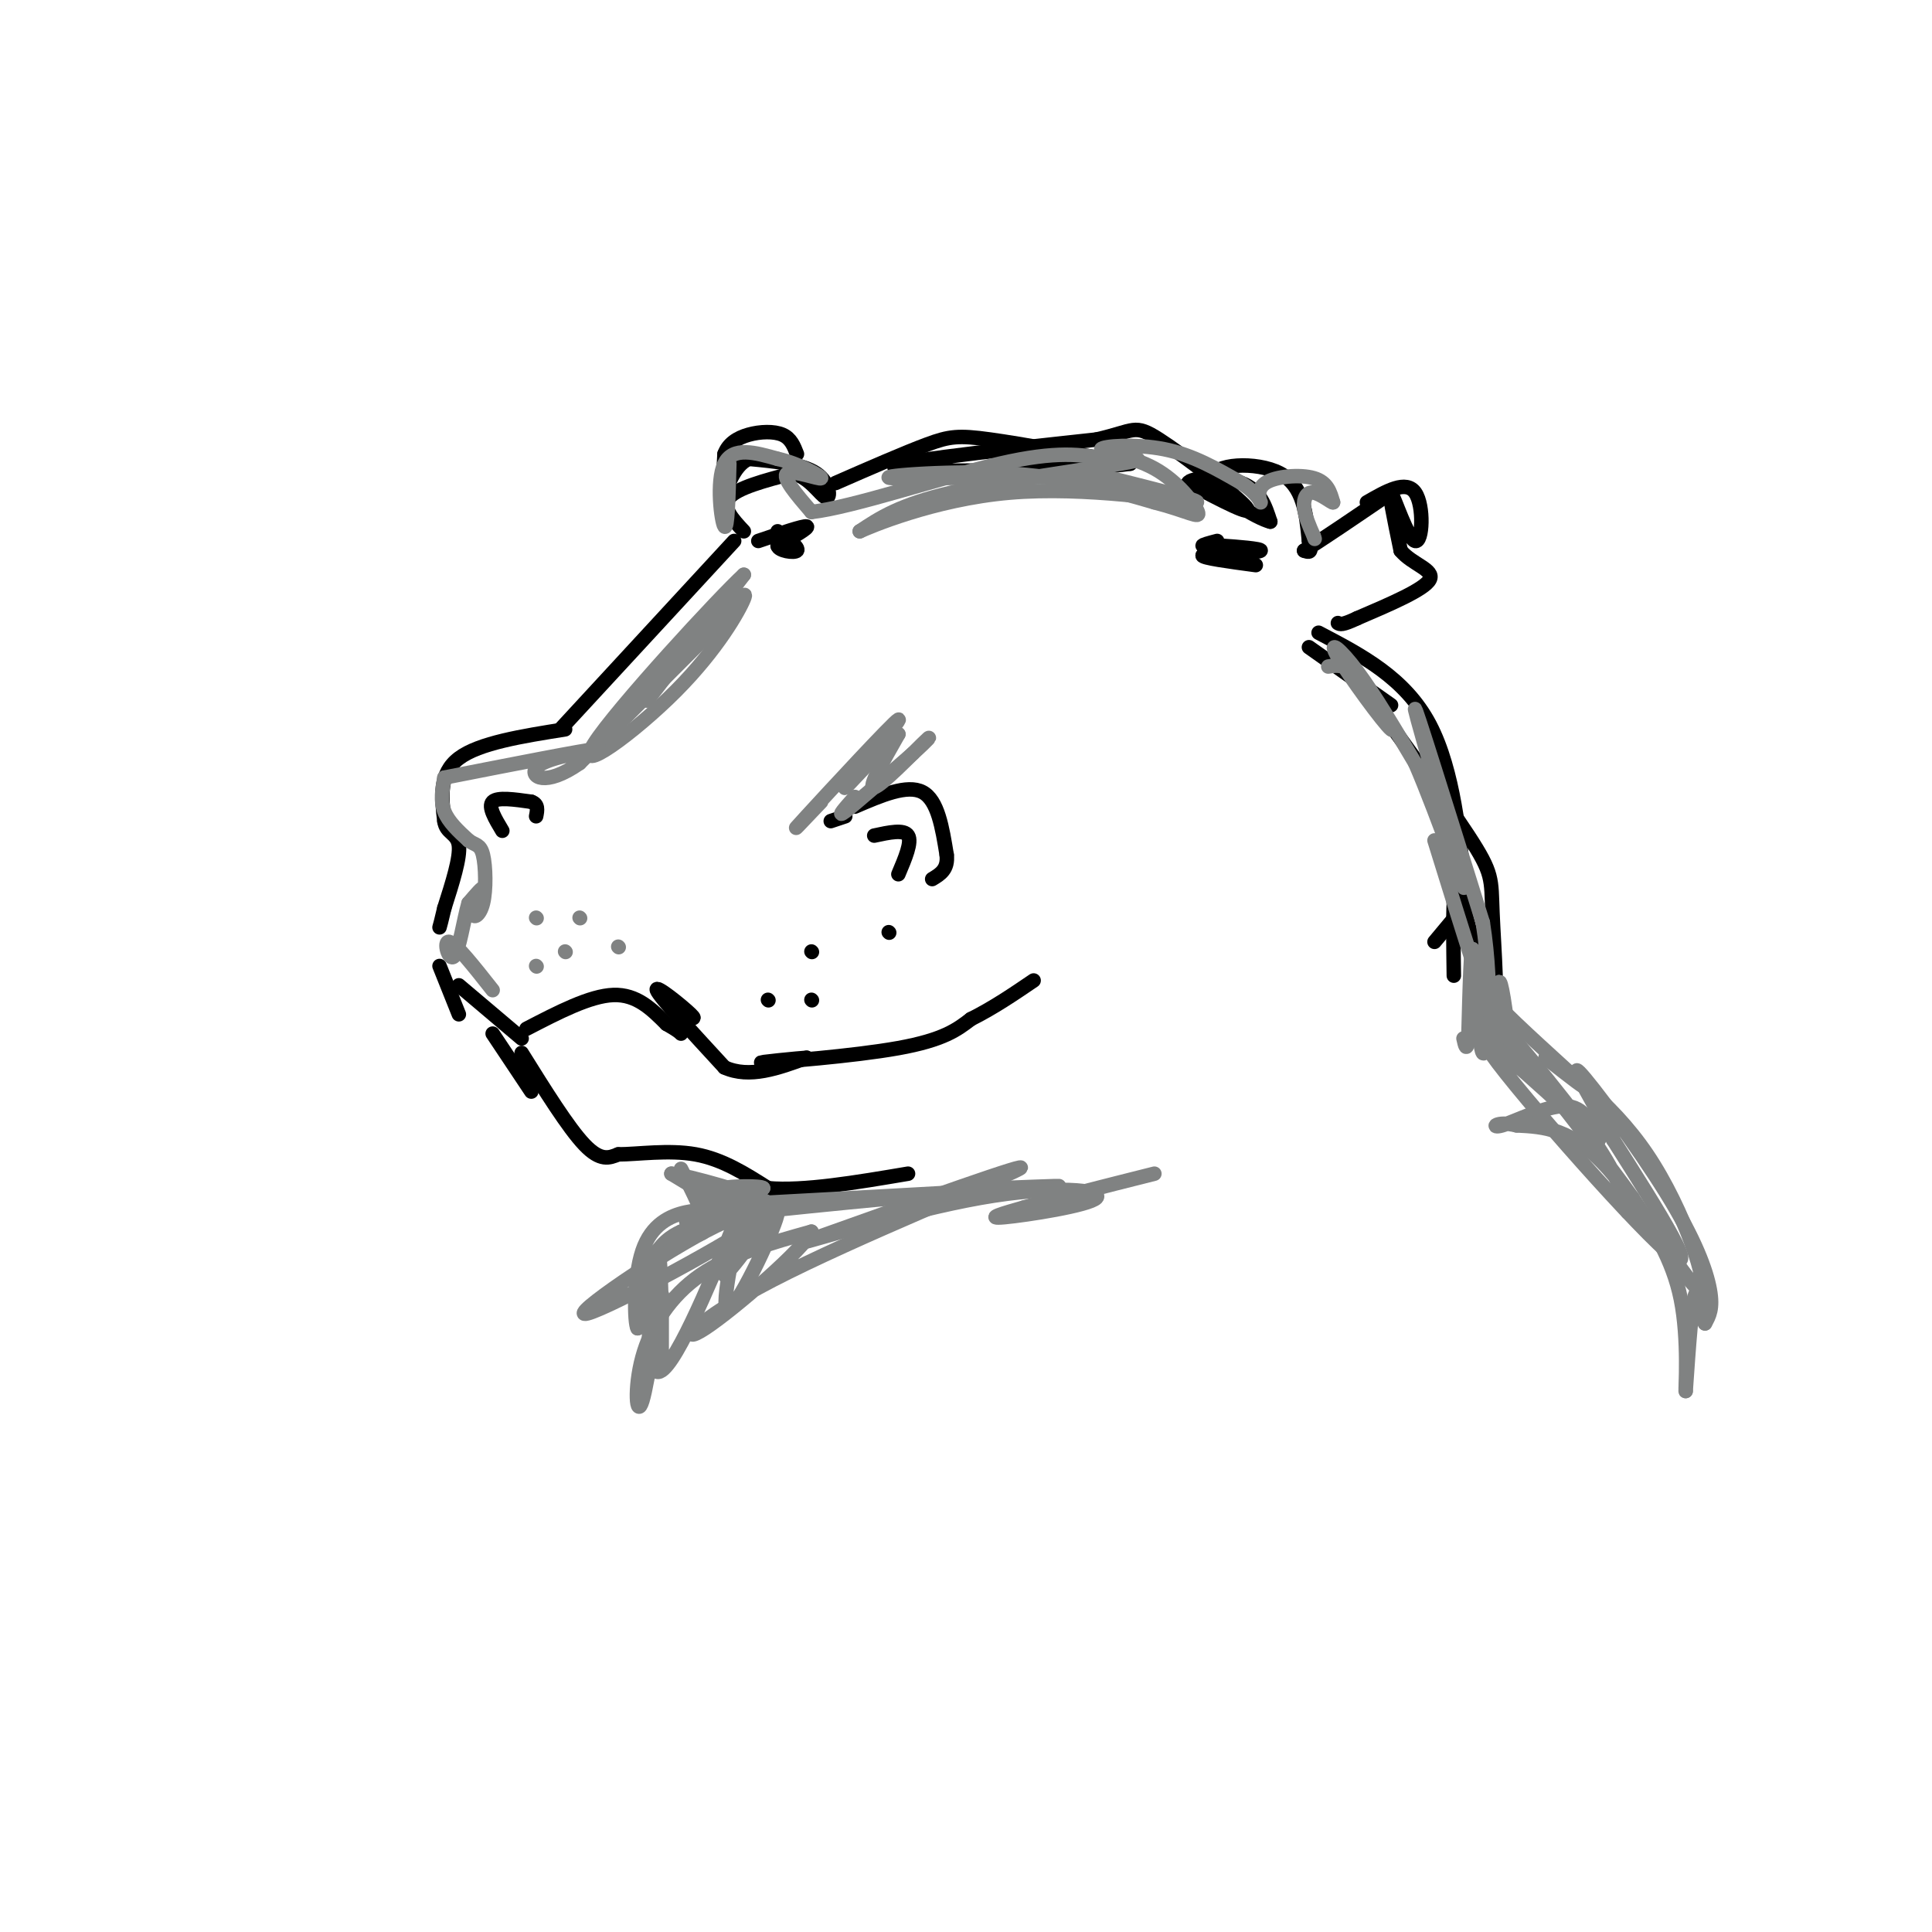 <svg viewBox='0 0 400 400' version='1.1' xmlns='http://www.w3.org/2000/svg' xmlns:xlink='http://www.w3.org/1999/xlink'><g fill='none' stroke='rgb(0,0,0)' stroke-width='3' stroke-linecap='round' stroke-linejoin='round'><path d='M152,112c0.000,0.000 -36.000,39.000 -36,39'/><path d='M117,151c-8.917,1.417 -17.833,2.833 -22,6c-4.167,3.167 -3.583,8.083 -3,13'/><path d='M92,170c0.333,2.556 2.667,2.444 3,5c0.333,2.556 -1.333,7.778 -3,13'/><path d='M92,188c-0.667,2.833 -0.833,3.417 -1,4'/><path d='M91,200c0.000,0.000 4.000,10.000 4,10'/><path d='M95,204c0.000,0.000 13.000,11.000 13,11'/><path d='M140,209c2.356,1.333 4.711,2.667 3,1c-1.711,-1.667 -7.489,-6.333 -7,-5c0.489,1.333 7.244,8.667 14,16'/><path d='M150,221c5.167,2.333 11.083,0.167 17,-2'/><path d='M167,219c-0.893,0.024 -11.625,1.083 -9,1c2.625,-0.083 18.607,-1.310 28,-3c9.393,-1.690 12.196,-3.845 15,-6'/><path d='M201,211c4.667,-2.333 8.833,-5.167 13,-8'/><path d='M154,110c-2.333,-2.500 -4.667,-5.000 -3,-7c1.667,-2.000 7.333,-3.500 13,-5'/><path d='M164,98c3.548,0.619 5.917,4.667 7,5c1.083,0.333 0.881,-3.048 -2,-5c-2.881,-1.952 -8.440,-2.476 -14,-3'/><path d='M155,95c-3.289,1.444 -4.511,6.556 -5,7c-0.489,0.444 -0.244,-3.778 0,-8'/><path d='M150,94c0.750,-2.095 2.625,-3.333 5,-4c2.375,-0.667 5.250,-0.762 7,0c1.750,0.762 2.375,2.381 3,4'/><path d='M173,100c7.222,-3.156 14.444,-6.311 19,-8c4.556,-1.689 6.444,-1.911 13,-1c6.556,0.911 17.778,2.956 29,5'/><path d='M234,96c-7.978,1.267 -42.422,1.933 -48,1c-5.578,-0.933 17.711,-3.467 41,-6'/><path d='M227,91c8.071,-1.821 7.750,-3.375 13,0c5.250,3.375 16.071,11.679 18,14c1.929,2.321 -5.036,-1.339 -12,-5'/><path d='M246,100c0.311,-1.133 7.089,-1.467 11,0c3.911,1.467 4.956,4.733 6,8'/><path d='M263,108c-2.548,-0.571 -11.917,-6.000 -12,-9c-0.083,-3.000 9.119,-3.571 14,-1c4.881,2.571 5.440,8.286 6,14'/><path d='M271,112c0.833,2.667 -0.083,2.333 -1,2'/><path d='M270,114c2.833,-1.667 10.417,-6.833 18,-12'/><path d='M283,104c4.065,-2.345 8.131,-4.690 10,-2c1.869,2.690 1.542,10.417 0,10c-1.542,-0.417 -4.298,-8.976 -5,-10c-0.702,-1.024 0.649,5.488 2,12'/><path d='M290,114c2.311,2.844 7.089,3.956 6,6c-1.089,2.044 -8.044,5.022 -15,8'/><path d='M281,128c-3.167,1.500 -3.583,1.250 -4,1'/><path d='M271,134c0.000,0.000 17.000,12.000 17,12'/><path d='M273,131c8.964,4.690 17.929,9.381 23,19c5.071,9.619 6.250,24.167 7,31c0.750,6.833 1.071,5.952 0,7c-1.071,1.048 -3.536,4.024 -6,7'/><path d='M277,135c10.900,15.021 21.799,30.041 27,38c5.201,7.959 4.703,8.855 5,16c0.297,7.145 1.388,20.539 0,19c-1.388,-1.539 -5.254,-18.011 -7,-24c-1.746,-5.989 -1.373,-1.494 -1,3'/><path d='M301,187c-0.167,3.000 -0.083,9.000 0,15'/><path d='M104,172c-1.500,-2.500 -3.000,-5.000 -2,-6c1.000,-1.000 4.500,-0.500 8,0'/><path d='M110,166c1.500,0.500 1.250,1.750 1,3'/><path d='M177,167c5.417,-2.333 10.833,-4.667 14,-3c3.167,1.667 4.083,7.333 5,13'/><path d='M196,177c0.333,3.000 -1.333,4.000 -3,5'/><path d='M181,173c3.083,-0.667 6.167,-1.333 7,0c0.833,1.333 -0.583,4.667 -2,8'/><path d='M168,197c0.000,0.000 0.100,0.100 0.1,0.1'/><path d='M184,193c0.000,0.000 0.100,0.100 0.1,0.1'/><path d='M168,207c0.000,0.000 0.100,0.100 0.1,0.1'/><path d='M159,207c0.000,0.000 0.100,0.100 0.1,0.1'/><path d='M109,213c6.583,-3.417 13.167,-6.833 18,-7c4.833,-0.167 7.917,2.917 11,6'/><path d='M138,212c2.333,1.333 2.667,1.667 3,2'/><path d='M102,214c0.000,0.000 8.000,12.000 8,12'/><path d='M108,218c4.833,7.750 9.667,15.500 13,19c3.333,3.500 5.167,2.750 7,2'/><path d='M128,239c3.978,0.000 10.422,-1.000 16,0c5.578,1.000 10.289,4.000 15,7'/><path d='M159,246c7.333,0.667 18.167,-1.167 29,-3'/><path d='M252,112c-1.583,0.417 -3.167,0.833 -3,1c0.167,0.167 2.083,0.083 4,0'/><path d='M253,113c2.933,0.178 8.267,0.622 8,1c-0.267,0.378 -6.133,0.689 -12,1'/><path d='M249,115c-0.167,0.500 5.417,1.250 11,2'/><path d='M157,112c4.667,-1.583 9.333,-3.167 10,-3c0.667,0.167 -2.667,2.083 -6,4'/><path d='M161,113c0.133,1.022 3.467,1.578 4,1c0.533,-0.578 -1.733,-2.289 -4,-4'/><path d='M175,169c0.000,0.000 -3.000,1.000 -3,1'/></g>
<g fill='none' stroke='rgb(128,130,130)' stroke-width='3' stroke-linecap='round' stroke-linejoin='round'><path d='M149,125c-7.917,10.500 -15.833,21.000 -15,20c0.833,-1.000 10.417,-13.500 20,-26'/><path d='M154,119c-4.721,4.255 -26.523,27.893 -31,35c-4.477,7.107 8.372,-2.317 17,-11c8.628,-8.683 13.037,-16.624 14,-19c0.963,-2.376 -1.518,0.812 -4,4'/><path d='M150,128c-5.667,5.667 -17.833,17.833 -30,30'/><path d='M120,158c-7.244,5.067 -10.356,2.733 -9,1c1.356,-1.733 7.178,-2.867 13,-4'/><path d='M124,155c-3.167,0.333 -17.583,3.167 -32,6'/><path d='M92,161c-0.417,2.417 -0.833,4.833 0,7c0.833,2.167 2.917,4.083 5,6'/><path d='M97,174c1.409,1.057 2.433,0.700 3,3c0.567,2.300 0.678,7.256 0,10c-0.678,2.744 -2.144,3.277 -2,2c0.144,-1.277 1.898,-4.365 2,-5c0.102,-0.635 -1.449,1.182 -3,3'/><path d='M97,187c-0.976,3.250 -1.917,9.875 -3,11c-1.083,1.125 -2.310,-3.250 -1,-3c1.310,0.250 5.155,5.125 9,10'/><path d='M111,190c0.000,0.000 0.100,0.100 0.1,0.1'/><path d='M120,190c0.000,0.000 0.100,0.100 0.1,0.1'/><path d='M117,197c0.000,0.000 0.100,0.100 0.1,0.1'/><path d='M111,200c0.000,0.000 0.100,0.100 0.1,0.1'/><path d='M128,196c0.000,0.000 0.100,0.100 0.1,0.1'/><path d='M275,138c1.933,-0.313 3.866,-0.625 7,3c3.134,3.625 7.469,11.188 6,10c-1.469,-1.188 -8.742,-11.128 -11,-15c-2.258,-3.872 0.498,-1.678 4,3c3.502,4.678 7.751,11.839 12,19'/><path d='M293,158c4.881,11.262 11.083,29.917 10,25c-1.083,-4.917 -9.452,-33.405 -10,-36c-0.548,-2.595 6.726,20.702 14,44'/><path d='M307,191c2.274,14.381 0.958,28.333 0,27c-0.958,-1.333 -1.560,-17.952 -2,-21c-0.440,-3.048 -0.720,7.476 -1,18'/><path d='M304,215c-0.333,3.000 -0.667,1.500 -1,0'/><path d='M141,242c2.500,4.917 5.000,9.833 5,12c0.000,2.167 -2.500,1.583 -5,1'/><path d='M141,255c-1.978,0.867 -4.422,2.533 -6,6c-1.578,3.467 -2.289,8.733 -3,14'/><path d='M132,275c-0.679,-0.976 -0.875,-10.417 1,-16c1.875,-5.583 5.821,-7.310 9,-8c3.179,-0.690 5.589,-0.345 8,0'/><path d='M150,251c-0.444,-0.311 -5.556,-1.089 -5,-2c0.556,-0.911 6.778,-1.956 13,-3'/><path d='M158,246c-0.206,-0.550 -7.220,-0.426 -8,0c-0.780,0.426 4.675,1.153 6,2c1.325,0.847 -1.478,1.813 -5,1c-3.522,-0.813 -7.761,-3.407 -12,-6'/><path d='M139,243c3.202,0.345 17.208,4.208 20,6c2.792,1.792 -5.631,1.512 -4,1c1.631,-0.512 13.315,-1.256 25,-2'/><path d='M180,248c-4.167,0.095 -27.083,1.333 -21,1c6.083,-0.333 41.167,-2.238 54,-3c12.833,-0.762 3.417,-0.381 -6,0'/><path d='M207,246c-14.711,1.289 -48.489,4.511 -60,6c-11.511,1.489 -0.756,1.244 10,1'/><path d='M157,253c-8.321,5.714 -34.125,19.500 -36,19c-1.875,-0.500 20.179,-15.286 29,-19c8.821,-3.714 4.411,3.643 0,11'/><path d='M150,264c3.136,-2.751 10.974,-15.129 11,-13c0.026,2.129 -7.762,18.766 -10,20c-2.238,1.234 1.075,-12.933 2,-18c0.925,-5.067 -0.537,-1.033 -2,3'/><path d='M151,256c-3.691,8.713 -11.917,28.995 -15,28c-3.083,-0.995 -1.022,-23.268 0,-25c1.022,-1.732 1.006,17.077 1,22c-0.006,4.923 -0.003,-4.038 0,-13'/><path d='M137,268c-0.788,3.274 -2.758,17.960 -4,22c-1.242,4.040 -1.758,-2.566 0,-9c1.758,-6.434 5.788,-12.695 12,-17c6.212,-4.305 14.606,-6.652 23,-9'/><path d='M168,255c-1.319,3.329 -16.116,16.150 -22,20c-5.884,3.850 -2.853,-1.271 14,-10c16.853,-8.729 47.530,-21.065 51,-23c3.470,-1.935 -20.265,6.533 -44,15'/><path d='M167,257c-0.424,0.352 20.515,-6.266 36,-9c15.485,-2.734 25.515,-1.582 24,0c-1.515,1.582 -14.576,3.595 -19,4c-4.424,0.405 -0.212,-0.797 4,-2'/><path d='M212,250c5.167,-1.500 16.083,-4.250 27,-7'/><path d='M151,96c-0.178,6.911 -0.356,13.822 -1,13c-0.644,-0.822 -1.756,-9.378 0,-13c1.756,-3.622 6.378,-2.311 11,-1'/><path d='M161,95c4.214,0.905 9.250,3.667 9,4c-0.250,0.333 -5.786,-1.762 -7,-1c-1.214,0.762 1.893,4.381 5,8'/><path d='M168,106c8.467,-0.933 27.133,-7.267 39,-10c11.867,-2.733 16.933,-1.867 22,-1'/><path d='M229,95c5.940,-0.190 9.792,-0.167 3,1c-6.792,1.167 -24.226,3.476 -35,6c-10.774,2.524 -14.887,5.262 -19,8'/><path d='M178,110c1.607,-0.750 15.125,-6.625 31,-8c15.875,-1.375 34.107,1.750 38,2c3.893,0.250 -6.554,-2.375 -17,-5'/><path d='M230,99c-13.810,-0.643 -39.833,0.250 -45,0c-5.167,-0.250 10.524,-1.643 23,-1c12.476,0.643 21.738,3.321 31,6'/><path d='M239,104c7.160,1.868 9.559,3.539 9,2c-0.559,-1.539 -4.078,-6.289 -9,-9c-4.922,-2.711 -11.248,-3.384 -11,-4c0.248,-0.616 7.071,-1.176 13,0c5.929,1.176 10.965,4.088 16,7'/><path d='M257,100c3.467,2.199 4.136,4.198 4,4c-0.136,-0.198 -1.075,-2.592 1,-4c2.075,-1.408 7.164,-1.831 10,-1c2.836,0.831 3.418,2.915 4,5'/><path d='M276,104c-0.143,0.214 -2.500,-1.750 -4,-2c-1.500,-0.250 -2.143,1.214 -2,3c0.143,1.786 1.071,3.893 2,6'/><path d='M272,111c0.333,1.000 0.167,0.500 0,0'/><path d='M297,174c5.889,19.022 11.778,38.044 14,42c2.222,3.956 0.778,-7.156 0,-11c-0.778,-3.844 -0.889,-0.422 -1,3'/><path d='M310,208c3.933,4.244 14.267,13.356 17,16c2.733,2.644 -2.133,-1.178 -7,-5'/><path d='M320,219c2.764,1.689 13.174,8.411 21,20c7.826,11.589 13.069,28.043 11,28c-2.069,-0.043 -11.448,-16.584 -19,-25c-7.552,-8.416 -13.276,-8.708 -19,-9'/><path d='M314,233c-4.310,-1.071 -5.583,0.750 -3,0c2.583,-0.750 9.024,-4.071 13,-4c3.976,0.071 5.488,3.536 7,7'/><path d='M331,236c-6.452,-5.988 -26.083,-24.458 -23,-19c3.083,5.458 28.881,34.845 37,42c8.119,7.155 -1.440,-7.923 -11,-23'/><path d='M334,236c-4.231,-7.947 -9.309,-16.316 -7,-14c2.309,2.316 12.006,15.316 18,25c5.994,9.684 8.284,16.053 9,20c0.716,3.947 -0.142,5.474 -1,7'/><path d='M353,274c-0.511,-1.133 -1.289,-7.467 -2,-6c-0.711,1.467 -1.356,10.733 -2,20'/><path d='M349,288c-0.089,-0.178 0.689,-10.622 -1,-19c-1.689,-8.378 -5.844,-14.689 -10,-21'/><path d='M338,248c-9.631,-13.500 -28.708,-36.750 -31,-40c-2.292,-3.250 12.202,13.500 20,24c7.798,10.500 8.899,14.750 10,19'/><path d='M177,165c-2.000,2.250 -4.000,4.500 -2,3c2.000,-1.500 8.000,-6.750 14,-12'/><path d='M189,156c3.274,-2.976 4.458,-4.417 2,-2c-2.458,2.417 -8.560,8.690 -10,9c-1.440,0.310 1.780,-5.345 5,-11'/><path d='M186,152c-2.697,1.967 -11.939,12.383 -11,11c0.939,-1.383 12.061,-14.565 11,-14c-1.061,0.565 -14.303,14.876 -19,20c-4.697,5.124 -0.848,1.062 3,-3'/></g>
</svg>